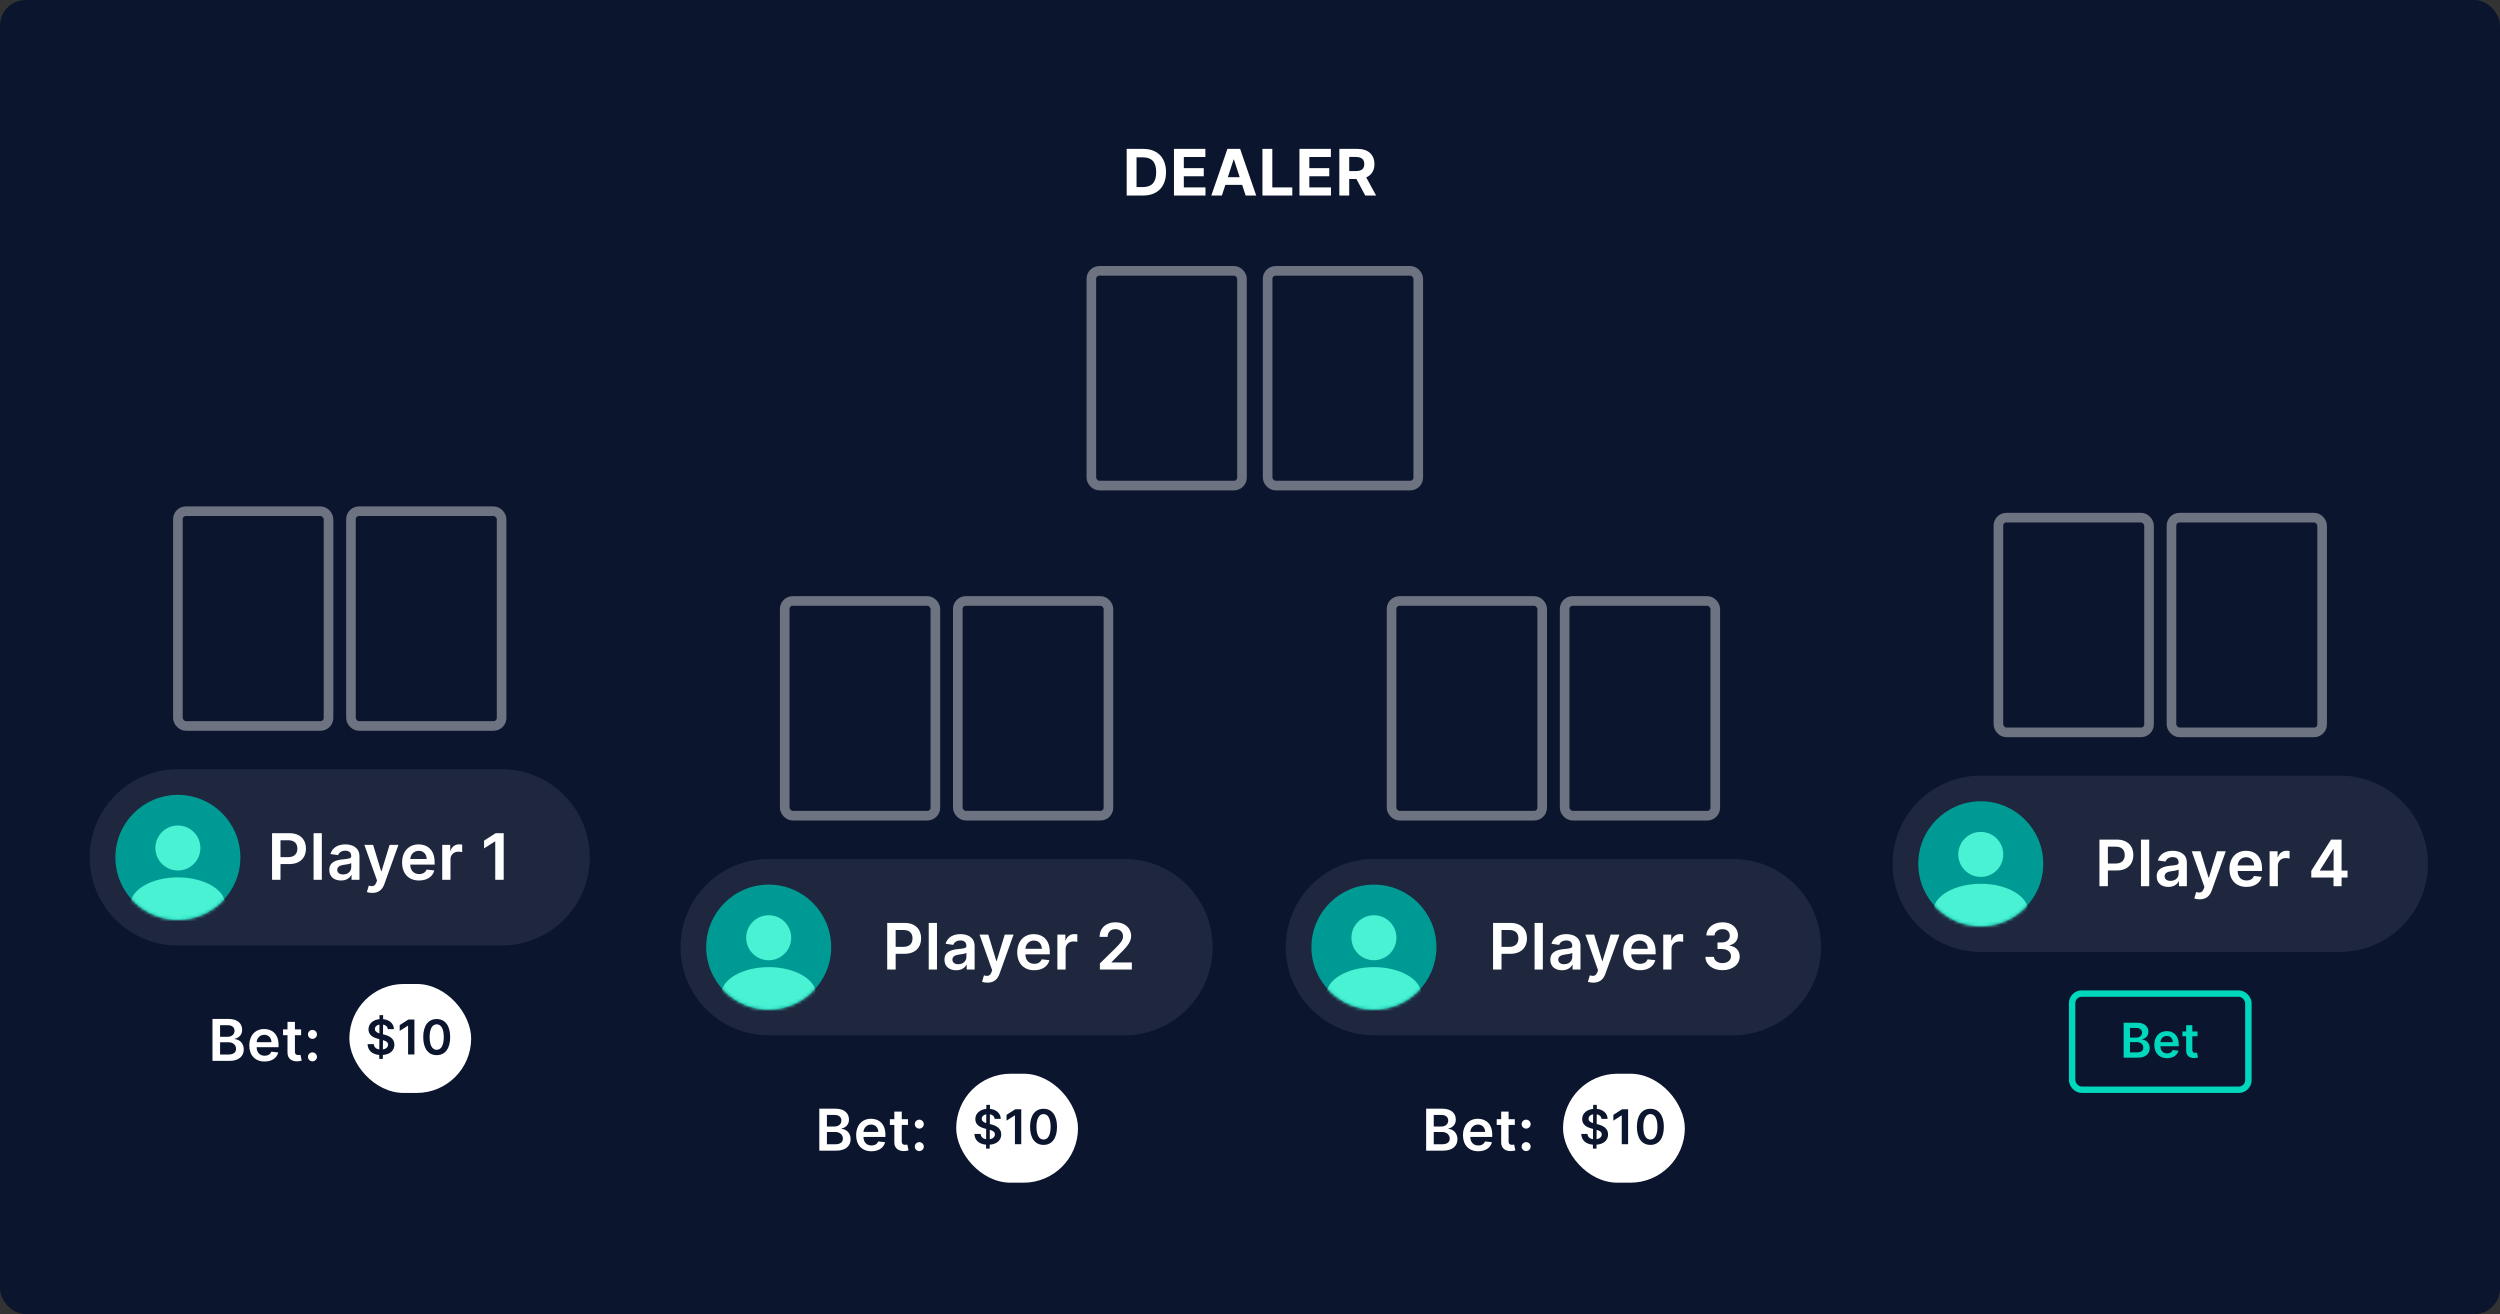 <svg width="780" height="410" viewBox="0 0 780 410" fill="none" xmlns="http://www.w3.org/2000/svg">
<rect x="0" y="0" width="780" height="410" fill="#333333" stroke="none"/>
<rect width="780" height="410" rx="8" fill="#0B152D"/>
<rect opacity="0.4" x="55.5" y="159.5" width="47" height="67" rx="2.5" stroke="white" stroke-width="3"/>
<rect opacity="0.4" x="109.5" y="159.5" width="47" height="67" rx="2.5" stroke="white" stroke-width="3"/>
<path d="M28 267.5C28 252.312 40.312 240 55.5 240H156.5C171.688 240 184 252.312 184 267.5V267.5C184 282.688 171.688 295 156.5 295H55.5C40.312 295 28 282.688 28 267.5V267.5Z" fill="white" fill-opacity="0.08"/>
<circle cx="55.5" cy="267.5" r="19.5" fill="#009A95"/>
<mask id="mask0" style="mask-type:alpha" maskUnits="userSpaceOnUse" x="36" y="248" width="39" height="39">
<circle cx="55.5" cy="267.5" r="19.5" fill="#C4C4C4"/>
</mask>
<g mask="url(#mask0)">
<ellipse cx="55.5" cy="282.32" rx="14.82" ry="8.58" fill="#49F2D3"/>
</g>
<ellipse cx="55.501" cy="264.575" rx="7.02" ry="7.02" fill="#49F2D3"/>
<path d="M84.881 274.5H87.516V269.585H90.3C93.66 269.585 95.463 267.568 95.463 264.77C95.463 261.993 93.681 259.955 90.336 259.955H84.881V274.5ZM87.516 267.419V262.156H89.931C91.905 262.156 92.779 263.222 92.779 264.77C92.779 266.318 91.905 267.419 89.945 267.419H87.516ZM100.41 259.955H97.839V274.5H100.41V259.955ZM106.393 274.72C108.104 274.72 109.127 273.918 109.596 273.001H109.681V274.5H112.153V267.199C112.153 264.315 109.802 263.449 107.721 263.449C105.427 263.449 103.665 264.472 103.097 266.46L105.498 266.801C105.753 266.055 106.478 265.416 107.735 265.416C108.928 265.416 109.582 266.027 109.582 267.099V267.142C109.582 267.881 108.807 267.916 106.883 268.122C104.766 268.349 102.742 268.982 102.742 271.439C102.742 273.584 104.312 274.72 106.393 274.72ZM107.06 272.831C105.988 272.831 105.221 272.341 105.221 271.396C105.221 270.409 106.08 269.997 107.231 269.834C107.905 269.741 109.255 269.571 109.589 269.301V270.587C109.589 271.801 108.609 272.831 107.06 272.831ZM116.145 278.591C118.148 278.591 119.306 277.561 119.924 275.821L124.306 263.605L121.557 263.591L119.036 271.83H118.922L116.408 263.591H113.681L117.637 274.727L117.417 275.317C116.941 276.56 116.188 276.645 115.066 276.318L114.469 278.321C114.817 278.463 115.442 278.591 116.145 278.591ZM130.749 274.713C133.291 274.713 135.038 273.47 135.493 271.574L133.092 271.304C132.744 272.227 131.892 272.71 130.784 272.71C129.122 272.71 128.021 271.616 128 269.749H135.599V268.96C135.599 265.132 133.298 263.449 130.614 263.449C127.489 263.449 125.45 265.743 125.45 269.109C125.45 272.533 127.46 274.713 130.749 274.713ZM128.007 268.016C128.085 266.624 129.115 265.452 130.649 265.452C132.126 265.452 133.121 266.531 133.135 268.016H128.007ZM137.975 274.5H140.546V268.087C140.546 266.702 141.59 265.722 143.003 265.722C143.436 265.722 143.976 265.8 144.196 265.871V263.506C143.962 263.463 143.557 263.435 143.273 263.435C142.023 263.435 140.979 264.145 140.581 265.409H140.467V263.591H137.975V274.5ZM157.153 259.955H154.646L151.031 262.277V264.692L154.433 262.518H154.518V274.5H157.153V259.955Z" fill="white"/>
<path d="M66.291 331H71.59C74.588 331 76.058 329.472 76.058 327.433C76.058 325.452 74.652 324.288 73.258 324.218V324.09C74.537 323.79 75.547 322.895 75.547 321.303C75.547 319.354 74.141 317.909 71.303 317.909H66.291V331ZM68.663 329.018V325.183H71.277C72.741 325.183 73.648 326.078 73.648 327.248C73.648 328.29 72.933 329.018 71.213 329.018H68.663ZM68.663 323.477V319.865H71.06C72.453 319.865 73.175 320.6 73.175 321.61C73.175 322.761 72.242 323.477 71.008 323.477H68.663ZM82.546 331.192C84.834 331.192 86.406 330.073 86.816 328.366L84.655 328.124C84.342 328.955 83.575 329.389 82.578 329.389C81.082 329.389 80.091 328.405 80.072 326.724H86.911V326.014C86.911 322.569 84.84 321.054 82.424 321.054C79.612 321.054 77.777 323.119 77.777 326.148C77.777 329.229 79.586 331.192 82.546 331.192ZM80.078 325.164C80.149 323.911 81.075 322.857 82.456 322.857C83.786 322.857 84.68 323.828 84.693 325.164H80.078ZM93.952 321.182H92.015V318.83H89.701V321.182H88.307V322.972H89.701V328.43C89.688 330.278 91.031 331.185 92.769 331.134C93.427 331.115 93.881 330.987 94.131 330.904L93.741 329.095C93.613 329.127 93.351 329.185 93.063 329.185C92.481 329.185 92.015 328.98 92.015 328.047V322.972H93.952V321.182ZM97.492 331.141C98.246 331.141 98.892 330.514 98.898 329.734C98.892 328.967 98.246 328.341 97.492 328.341C96.712 328.341 96.08 328.967 96.086 329.734C96.08 330.514 96.712 331.141 97.492 331.141ZM97.492 324.129C98.246 324.129 98.892 323.502 98.898 322.722C98.892 321.955 98.246 321.329 97.492 321.329C96.712 321.329 96.08 321.955 96.086 322.722C96.08 323.502 96.712 324.129 97.492 324.129Z" fill="white"/>
<rect x="109" y="307" width="38" height="34" rx="17" fill="white"/>
<path d="M118.32 330.364H119.449L119.455 329.144C121.74 328.979 123.05 327.722 123.055 325.937C123.05 324.046 121.489 323.183 119.849 322.794L119.497 322.704L119.518 319.662C120.371 319.811 120.919 320.323 121.005 321.09H122.906C122.874 319.396 121.543 318.16 119.529 317.968L119.534 316.727H118.405L118.4 317.968C116.402 318.171 114.964 319.396 114.969 321.159C114.969 322.725 116.083 323.625 117.878 324.089L118.357 324.211L118.336 327.434C117.382 327.285 116.695 326.741 116.626 325.777H114.682C114.756 327.775 116.131 328.963 118.325 329.144L118.32 330.364ZM119.465 327.434L119.487 324.51C120.456 324.792 121.074 325.165 121.079 325.921C121.074 326.71 120.44 327.274 119.465 327.434ZM118.368 322.416C117.633 322.182 116.962 321.793 116.972 321.037C116.978 320.349 117.494 319.817 118.389 319.662L118.368 322.416ZM129.298 318.091H127.417L124.706 319.833V321.644L127.258 320.014H127.322V329H129.298V318.091ZM136.25 329.208C138.881 329.213 140.453 327.136 140.453 323.556C140.453 319.998 138.871 317.942 136.25 317.942C133.629 317.942 132.053 319.993 132.047 323.556C132.047 327.13 133.619 329.208 136.25 329.208ZM136.25 327.54C134.892 327.54 134.039 326.177 134.045 323.556C134.05 320.957 134.897 319.588 136.25 319.588C137.608 319.588 138.455 320.957 138.461 323.556C138.461 326.177 137.614 327.54 136.25 327.54Z" fill="#0B152D"/>
<rect opacity="0.4" x="244.834" y="187.5" width="47" height="67" rx="2.5" stroke="white" stroke-width="3"/>
<rect opacity="0.4" x="298.834" y="187.5" width="47" height="67" rx="2.5" stroke="white" stroke-width="3"/>
<path d="M212.334 295.5C212.334 280.312 224.646 268 239.834 268H350.834C366.022 268 378.334 280.312 378.334 295.5V295.5C378.334 310.688 366.022 323 350.834 323H239.834C224.646 323 212.334 310.688 212.334 295.5V295.5Z" fill="white" fill-opacity="0.08"/>
<circle cx="239.834" cy="295.5" r="19.5" fill="#009A95"/>
<mask id="mask1" style="mask-type:alpha" maskUnits="userSpaceOnUse" x="220" y="276" width="40" height="39">
<circle cx="239.834" cy="295.5" r="19.5" fill="#C4C4C4"/>
</mask>
<g mask="url(#mask1)">
<ellipse cx="239.834" cy="310.32" rx="14.82" ry="8.58" fill="#49F2D3"/>
</g>
<ellipse cx="239.834" cy="292.575" rx="7.02" ry="7.02" fill="#49F2D3"/>
<path d="M276.809 302.5H279.444V297.585H282.228C285.587 297.585 287.391 295.568 287.391 292.77C287.391 289.993 285.609 287.955 282.263 287.955H276.809V302.5ZM279.444 295.419V290.156H281.859C283.833 290.156 284.707 291.222 284.707 292.77C284.707 294.318 283.833 295.419 281.873 295.419H279.444ZM292.337 287.955H289.766V302.5H292.337V287.955ZM298.32 302.72C300.032 302.72 301.055 301.918 301.524 301.001H301.609V302.5H304.08V295.199C304.08 292.315 301.729 291.449 299.649 291.449C297.354 291.449 295.593 292.472 295.025 294.46L297.425 294.801C297.681 294.055 298.406 293.416 299.663 293.416C300.856 293.416 301.509 294.027 301.509 295.099V295.142C301.509 295.881 300.735 295.916 298.81 296.122C296.694 296.349 294.67 296.982 294.67 299.439C294.67 301.584 296.239 302.72 298.32 302.72ZM298.988 300.831C297.916 300.831 297.149 300.341 297.149 299.396C297.149 298.409 298.008 297.997 299.158 297.834C299.833 297.741 301.183 297.571 301.516 297.301V298.587C301.516 299.801 300.536 300.831 298.988 300.831ZM308.073 306.591C310.076 306.591 311.233 305.561 311.851 303.821L316.233 291.605L313.485 291.591L310.964 299.83H310.85L308.336 291.591H305.608L309.564 302.727L309.344 303.317C308.868 304.56 308.116 304.645 306.993 304.318L306.397 306.321C306.745 306.463 307.37 306.591 308.073 306.591ZM322.676 302.713C325.219 302.713 326.966 301.47 327.421 299.574L325.02 299.304C324.672 300.227 323.82 300.71 322.712 300.71C321.05 300.71 319.949 299.616 319.928 297.749H327.527V296.96C327.527 293.132 325.226 291.449 322.541 291.449C319.416 291.449 317.378 293.743 317.378 297.109C317.378 300.533 319.388 302.713 322.676 302.713ZM319.935 296.016C320.013 294.624 321.043 293.452 322.577 293.452C324.054 293.452 325.049 294.531 325.063 296.016H319.935ZM329.902 302.5H332.473V296.087C332.473 294.702 333.517 293.722 334.931 293.722C335.364 293.722 335.904 293.8 336.124 293.871V291.506C335.889 291.463 335.485 291.435 335.201 291.435C333.951 291.435 332.907 292.145 332.509 293.409H332.395V291.591H329.902V302.5ZM343.164 302.5H353.136V300.298H346.801V300.199L349.308 297.649C352.135 294.936 352.916 293.615 352.916 291.974C352.916 289.538 350.934 287.756 348.008 287.756C345.125 287.756 343.079 289.545 343.079 292.308H345.586C345.586 290.824 346.524 289.893 347.973 289.893C349.358 289.893 350.387 290.739 350.387 292.109C350.387 293.324 349.649 294.19 348.214 295.646L343.164 300.597V302.5Z" fill="white"/>
<path d="M255.625 359H260.924C263.922 359 265.392 357.472 265.392 355.433C265.392 353.452 263.986 352.288 262.593 352.218V352.09C263.871 351.79 264.881 350.895 264.881 349.303C264.881 347.354 263.475 345.909 260.637 345.909H255.625V359ZM257.997 357.018V353.183H260.611C262.075 353.183 262.982 354.078 262.982 355.248C262.982 356.29 262.267 357.018 260.547 357.018H257.997ZM257.997 351.477V347.865H260.394C261.787 347.865 262.509 348.6 262.509 349.61C262.509 350.761 261.576 351.477 260.343 351.477H257.997ZM271.88 359.192C274.168 359.192 275.74 358.073 276.149 356.366L273.989 356.124C273.676 356.955 272.909 357.389 271.912 357.389C270.416 357.389 269.425 356.405 269.406 354.724H276.245V354.014C276.245 350.569 274.174 349.054 271.758 349.054C268.946 349.054 267.111 351.119 267.111 354.148C267.111 357.229 268.92 359.192 271.88 359.192ZM269.412 353.164C269.483 351.911 270.409 350.857 271.79 350.857C273.12 350.857 274.015 351.828 274.027 353.164H269.412ZM283.286 349.182H281.349V346.83H279.035V349.182H277.641V350.972H279.035V356.43C279.022 358.278 280.364 359.185 282.103 359.134C282.761 359.115 283.215 358.987 283.465 358.904L283.075 357.095C282.947 357.127 282.685 357.185 282.397 357.185C281.815 357.185 281.349 356.98 281.349 356.047V350.972H283.286V349.182ZM286.826 359.141C287.58 359.141 288.226 358.514 288.232 357.734C288.226 356.967 287.58 356.341 286.826 356.341C286.046 356.341 285.414 356.967 285.42 357.734C285.414 358.514 286.046 359.141 286.826 359.141ZM286.826 352.129C287.58 352.129 288.226 351.502 288.232 350.722C288.226 349.955 287.58 349.329 286.826 349.329C286.046 349.329 285.414 349.955 285.42 350.722C285.414 351.502 286.046 352.129 286.826 352.129Z" fill="white"/>
<rect x="298.334" y="335" width="38" height="34" rx="17" fill="white"/>
<path d="M307.654 358.364H308.783L308.789 357.144C311.074 356.979 312.384 355.722 312.389 353.937C312.384 352.046 310.823 351.183 309.183 350.794L308.831 350.704L308.852 347.662C309.705 347.811 310.253 348.323 310.339 349.09H312.24C312.208 347.396 310.877 346.16 308.863 345.968L308.868 344.727H307.739L307.734 345.968C305.736 346.171 304.298 347.396 304.303 349.159C304.303 350.725 305.417 351.625 307.212 352.089L307.691 352.211L307.67 355.434C306.716 355.285 306.029 354.741 305.96 353.777H304.016C304.09 355.775 305.465 356.963 307.659 357.144L307.654 358.364ZM308.799 355.434L308.82 352.51C309.79 352.792 310.408 353.165 310.413 353.921C310.408 354.71 309.774 355.274 308.799 355.434ZM307.702 350.416C306.967 350.182 306.296 349.793 306.306 349.037C306.312 348.349 306.828 347.817 307.723 347.662L307.702 350.416ZM318.632 346.091H316.751L314.04 347.833V349.644L316.592 348.014H316.656V357H318.632V346.091ZM325.584 357.208C328.215 357.213 329.787 355.136 329.787 351.556C329.787 347.998 328.205 345.942 325.584 345.942C322.963 345.942 321.387 347.993 321.381 351.556C321.381 355.13 322.953 357.208 325.584 357.208ZM325.584 355.54C324.226 355.54 323.373 354.177 323.379 351.556C323.384 348.957 324.231 347.588 325.584 347.588C326.942 347.588 327.789 348.957 327.795 351.556C327.795 354.177 326.948 355.54 325.584 355.54Z" fill="#0B152D"/>
<rect opacity="0.4" x="434.166" y="187.5" width="47" height="67" rx="2.5" stroke="white" stroke-width="3"/>
<rect opacity="0.4" x="488.166" y="187.5" width="47" height="67" rx="2.5" stroke="white" stroke-width="3"/>
<path d="M401.166 295.5C401.166 280.312 413.478 268 428.666 268H540.666C555.854 268 568.166 280.312 568.166 295.5V295.5C568.166 310.688 555.854 323 540.666 323H428.666C413.478 323 401.166 310.688 401.166 295.5V295.5Z" fill="white" fill-opacity="0.08"/>
<circle cx="428.666" cy="295.5" r="19.5" fill="#009A95"/>
<mask id="mask2" style="mask-type:alpha" maskUnits="userSpaceOnUse" x="409" y="276" width="40" height="39">
<circle cx="428.666" cy="295.5" r="19.5" fill="#C4C4C4"/>
</mask>
<g mask="url(#mask2)">
<ellipse cx="428.666" cy="310.32" rx="14.82" ry="8.58" fill="#49F2D3"/>
</g>
<ellipse cx="428.666" cy="292.575" rx="7.02" ry="7.02" fill="#49F2D3"/>
<path d="M465.838 302.5H468.473V297.585H471.257C474.617 297.585 476.421 295.568 476.421 292.77C476.421 289.993 474.638 287.955 471.293 287.955H465.838V302.5ZM468.473 295.419V290.156H470.888C472.862 290.156 473.736 291.222 473.736 292.77C473.736 294.318 472.862 295.419 470.902 295.419H468.473ZM481.367 287.955H478.796V302.5H481.367V287.955ZM487.35 302.72C489.061 302.72 490.084 301.918 490.553 301.001H490.638V302.5H493.11V295.199C493.11 292.315 490.759 291.449 488.678 291.449C486.384 291.449 484.622 292.472 484.054 294.46L486.455 294.801C486.71 294.055 487.435 293.416 488.692 293.416C489.885 293.416 490.539 294.027 490.539 295.099V295.142C490.539 295.881 489.764 295.916 487.84 296.122C485.723 296.349 483.699 296.982 483.699 299.439C483.699 301.584 485.269 302.72 487.35 302.72ZM488.017 300.831C486.945 300.831 486.178 300.341 486.178 299.396C486.178 298.409 487.037 297.997 488.188 297.834C488.862 297.741 490.212 297.571 490.546 297.301V298.587C490.546 299.801 489.566 300.831 488.017 300.831ZM497.102 306.591C499.105 306.591 500.263 305.561 500.881 303.821L505.263 291.605L502.514 291.591L499.993 299.83H499.879L497.365 291.591H494.638L498.594 302.727L498.374 303.317C497.898 304.56 497.145 304.645 496.023 304.318L495.426 306.321C495.774 306.463 496.399 306.591 497.102 306.591ZM511.706 302.713C514.248 302.713 515.995 301.47 516.45 299.574L514.049 299.304C513.701 300.227 512.849 300.71 511.741 300.71C510.079 300.71 508.978 299.616 508.957 297.749H516.556V296.96C516.556 293.132 514.255 291.449 511.571 291.449C508.446 291.449 506.407 293.743 506.407 297.109C506.407 300.533 508.417 302.713 511.706 302.713ZM508.964 296.016C509.042 294.624 510.072 293.452 511.606 293.452C513.083 293.452 514.078 294.531 514.092 296.016H508.964ZM518.932 302.5H521.503V296.087C521.503 294.702 522.547 293.722 523.96 293.722C524.393 293.722 524.933 293.8 525.153 293.871V291.506C524.919 291.463 524.514 291.435 524.23 291.435C522.98 291.435 521.936 292.145 521.538 293.409H521.424V291.591H518.932V302.5ZM537.414 302.699C540.525 302.699 542.79 300.916 542.783 298.459C542.79 296.641 541.654 295.334 539.616 295.043V294.929C541.192 294.588 542.251 293.416 542.243 291.783C542.251 289.567 540.361 287.756 537.457 287.756C534.63 287.756 532.442 289.439 532.386 291.875H534.921C534.964 290.653 536.1 289.893 537.442 289.893C538.799 289.893 539.701 290.717 539.694 291.939C539.701 293.21 538.65 294.055 537.144 294.055H535.859V296.087H537.144C538.984 296.087 540.077 297.01 540.07 298.324C540.077 299.609 538.962 300.49 537.407 300.49C535.944 300.49 534.815 299.73 534.751 298.544H532.08C532.151 301.001 534.346 302.699 537.414 302.699Z" fill="white"/>
<path d="M444.957 359H450.256C453.254 359 454.724 357.472 454.724 355.433C454.724 353.452 453.318 352.288 451.925 352.218V352.09C453.203 351.79 454.213 350.895 454.213 349.303C454.213 347.354 452.807 345.909 449.969 345.909H444.957V359ZM447.329 357.018V353.183H449.943C451.407 353.183 452.314 354.078 452.314 355.248C452.314 356.29 451.599 357.018 449.879 357.018H447.329ZM447.329 351.477V347.865H449.726C451.119 347.865 451.841 348.6 451.841 349.61C451.841 350.761 450.908 351.477 449.675 351.477H447.329ZM461.212 359.192C463.5 359.192 465.072 358.073 465.481 356.366L463.321 356.124C463.008 356.955 462.241 357.389 461.244 357.389C459.748 357.389 458.757 356.405 458.738 354.724H465.577V354.014C465.577 350.569 463.506 349.054 461.09 349.054C458.278 349.054 456.443 351.119 456.443 354.148C456.443 357.229 458.252 359.192 461.212 359.192ZM458.744 353.164C458.815 351.911 459.741 350.857 461.122 350.857C462.452 350.857 463.347 351.828 463.359 353.164H458.744ZM472.618 349.182H470.681V346.83H468.367V349.182H466.973V350.972H468.367V356.43C468.354 358.278 469.696 359.185 471.435 359.134C472.093 359.115 472.547 358.987 472.797 358.904L472.407 357.095C472.279 357.127 472.017 357.185 471.729 357.185C471.147 357.185 470.681 356.98 470.681 356.047V350.972H472.618V349.182ZM476.158 359.141C476.913 359.141 477.558 358.514 477.565 357.734C477.558 356.967 476.913 356.341 476.158 356.341C475.378 356.341 474.746 356.967 474.752 357.734C474.746 358.514 475.378 359.141 476.158 359.141ZM476.158 352.129C476.913 352.129 477.558 351.502 477.565 350.722C477.558 349.955 476.913 349.329 476.158 349.329C475.378 349.329 474.746 349.955 474.752 350.722C474.746 351.502 475.378 352.129 476.158 352.129Z" fill="white"/>
<rect x="487.666" y="335" width="38" height="34" rx="17" fill="white"/>
<path d="M496.986 358.364H498.115L498.121 357.144C500.406 356.979 501.716 355.722 501.721 353.937C501.716 352.046 500.155 351.183 498.515 350.794L498.163 350.704L498.184 347.662C499.037 347.811 499.585 348.323 499.671 349.09H501.572C501.54 347.396 500.209 346.16 498.195 345.968L498.2 344.727H497.071L497.066 345.968C495.068 346.171 493.63 347.396 493.635 349.159C493.635 350.725 494.749 351.625 496.544 352.089L497.023 352.211L497.002 355.434C496.048 355.285 495.361 354.741 495.292 353.777H493.348C493.422 355.775 494.797 356.963 496.991 357.144L496.986 358.364ZM498.131 355.434L498.153 352.51C499.122 352.792 499.74 353.165 499.745 353.921C499.74 354.71 499.106 355.274 498.131 355.434ZM497.034 350.416C496.299 350.182 495.628 349.793 495.638 349.037C495.644 348.349 496.16 347.817 497.055 347.662L497.034 350.416ZM507.964 346.091H506.084L503.372 347.833V349.644L505.924 348.014H505.988V357H507.964V346.091ZM514.916 357.208C517.547 357.213 519.119 355.136 519.119 351.556C519.119 347.998 517.537 345.942 514.916 345.942C512.295 345.942 510.719 347.993 510.713 351.556C510.713 355.13 512.285 357.208 514.916 357.208ZM514.916 355.54C513.558 355.54 512.705 354.177 512.711 351.556C512.716 348.957 513.563 347.588 514.916 347.588C516.274 347.588 517.121 348.957 517.127 351.556C517.127 354.177 516.28 355.54 514.916 355.54Z" fill="#0B152D"/>
<rect opacity="0.4" x="623.5" y="161.5" width="47" height="67" rx="2.5" stroke="white" stroke-width="3"/>
<rect opacity="0.4" x="677.5" y="161.5" width="47" height="67" rx="2.5" stroke="white" stroke-width="3"/>
<path d="M590.5 269.5C590.5 254.312 602.812 242 618 242H730C745.188 242 757.5 254.312 757.5 269.5V269.5C757.5 284.688 745.188 297 730 297H618C602.812 297 590.5 284.688 590.5 269.5V269.5Z" fill="white" fill-opacity="0.08"/>
<circle cx="618" cy="269.5" r="19.5" fill="#009A95"/>
<mask id="mask3" style="mask-type:alpha" maskUnits="userSpaceOnUse" x="598" y="250" width="40" height="39">
<circle cx="618" cy="269.5" r="19.5" fill="#C4C4C4"/>
</mask>
<g mask="url(#mask3)">
<ellipse cx="618" cy="284.32" rx="14.82" ry="8.58" fill="#49F2D3"/>
</g>
<ellipse cx="618" cy="266.575" rx="7.02" ry="7.02" fill="#49F2D3"/>
<path d="M655.026 276.5H657.661V271.585H660.445C663.804 271.585 665.608 269.568 665.608 266.77C665.608 263.993 663.825 261.955 660.48 261.955H655.026V276.5ZM657.661 269.419V264.156H660.075C662.05 264.156 662.923 265.222 662.923 266.77C662.923 268.318 662.05 269.419 660.09 269.419H657.661ZM670.554 261.955H667.983V276.5H670.554V261.955ZM676.537 276.72C678.249 276.72 679.272 275.918 679.74 275.001H679.826V276.5H682.297V269.199C682.297 266.315 679.946 265.449 677.865 265.449C675.571 265.449 673.81 266.472 673.242 268.46L675.642 268.801C675.898 268.055 676.622 267.416 677.88 267.416C679.073 267.416 679.726 268.027 679.726 269.099V269.142C679.726 269.881 678.952 269.916 677.027 270.122C674.911 270.349 672.887 270.982 672.887 273.439C672.887 275.584 674.456 276.72 676.537 276.72ZM677.205 274.831C676.132 274.831 675.365 274.341 675.365 273.396C675.365 272.409 676.225 271.997 677.375 271.834C678.05 271.741 679.399 271.571 679.733 271.301V272.587C679.733 273.801 678.753 274.831 677.205 274.831ZM686.29 280.591C688.293 280.591 689.45 279.561 690.068 277.821L694.45 265.605L691.702 265.591L689.18 273.83H689.067L686.553 265.591H683.825L687.781 276.727L687.561 277.317C687.085 278.56 686.332 278.645 685.21 278.318L684.614 280.321C684.962 280.463 685.587 280.591 686.29 280.591ZM700.893 276.713C703.436 276.713 705.183 275.47 705.637 273.574L703.237 273.304C702.889 274.227 702.037 274.71 700.929 274.71C699.267 274.71 698.166 273.616 698.145 271.749H705.744V270.96C705.744 267.132 703.443 265.449 700.758 265.449C697.633 265.449 695.595 267.743 695.595 271.109C695.595 274.533 697.605 276.713 700.893 276.713ZM698.152 270.016C698.23 268.624 699.26 267.452 700.794 267.452C702.271 267.452 703.265 268.531 703.28 270.016H698.152ZM708.119 276.5H710.69V270.087C710.69 268.702 711.734 267.722 713.147 267.722C713.581 267.722 714.12 267.8 714.341 267.871V265.506C714.106 265.463 713.701 265.435 713.417 265.435C712.167 265.435 711.123 266.145 710.726 267.409H710.612V265.591H708.119V276.5ZM721.118 273.801H728.057V276.5H730.572V273.801H732.432V271.635H730.572V261.955H727.29L721.118 271.706V273.801ZM728.086 271.635H723.817V271.521L727.972 264.938H728.086V271.635Z" fill="white"/>
<path d="M662.576 330H666.992C669.49 330 670.715 328.727 670.715 327.028C670.715 325.376 669.543 324.407 668.382 324.348V324.242C669.447 323.991 670.289 323.246 670.289 321.919C670.289 320.295 669.117 319.091 666.752 319.091H662.576V330ZM664.552 328.349V325.153H666.731C667.951 325.153 668.707 325.898 668.707 326.873C668.707 327.741 668.11 328.349 666.678 328.349H664.552ZM664.552 323.73V320.721H666.55C667.711 320.721 668.313 321.333 668.313 322.175C668.313 323.134 667.535 323.73 666.507 323.73H664.552ZM676.121 330.16C678.028 330.16 679.339 329.228 679.68 327.805L677.879 327.603C677.618 328.295 676.979 328.658 676.148 328.658C674.902 328.658 674.076 327.837 674.06 326.436H679.759V325.845C679.759 322.974 678.034 321.712 676.02 321.712C673.676 321.712 672.148 323.432 672.148 325.957C672.148 328.525 673.655 330.16 676.121 330.16ZM674.065 325.137C674.124 324.093 674.896 323.214 676.047 323.214C677.155 323.214 677.9 324.023 677.911 325.137H674.065ZM685.626 321.818H684.012V319.858H682.084V321.818H680.923V323.31H682.084V327.859C682.073 329.398 683.192 330.154 684.641 330.112C685.19 330.096 685.568 329.989 685.775 329.92L685.451 328.413C685.344 328.439 685.126 328.487 684.886 328.487C684.401 328.487 684.012 328.317 684.012 327.539V323.31H685.626V321.818Z" fill="#00D8BE"/>
<rect x="646.5" y="310" width="55" height="30" rx="3" stroke="#00D8BE" stroke-width="2"/>
<rect opacity="0.4" x="340.5" y="84.5" width="47" height="67" rx="2.5" stroke="white" stroke-width="3"/>
<rect opacity="0.4" x="395.5" y="84.5" width="47" height="67" rx="2.5" stroke="white" stroke-width="3"/>
<path d="M356.682 61C361.114 61 363.799 58.258 363.799 53.713C363.799 49.182 361.114 46.455 356.725 46.455H351.526V61H356.682ZM354.601 58.365V49.09H356.561C359.289 49.09 360.73 50.481 360.73 53.713C360.73 56.959 359.289 58.365 356.554 58.365H354.601ZM366.277 61H376.106V58.465H369.352V54.992H375.574V52.456H369.352V48.99H376.078V46.455H366.277V61ZM381.23 61L382.309 57.683H387.558L388.638 61H391.933L386.919 46.455H382.956L377.934 61H381.23ZM383.091 55.283L384.88 49.778H384.994L386.784 55.283H383.091ZM393.884 61H403.195V58.465H396.959V46.455H393.884V61ZM405.431 61H415.261V58.465H408.507V54.992H414.728V52.456H408.507V48.99H415.233V46.455H405.431V61ZM417.877 61H420.953V55.844H423.197L425.953 61H429.348L426.258 55.347C427.913 54.636 428.829 53.195 428.829 51.206C428.829 48.315 426.919 46.455 423.616 46.455H417.877V61ZM420.953 53.372V48.969H423.027C424.802 48.969 425.662 49.757 425.662 51.206C425.662 52.648 424.802 53.372 423.041 53.372H420.953Z" fill="white"/>
</svg>
